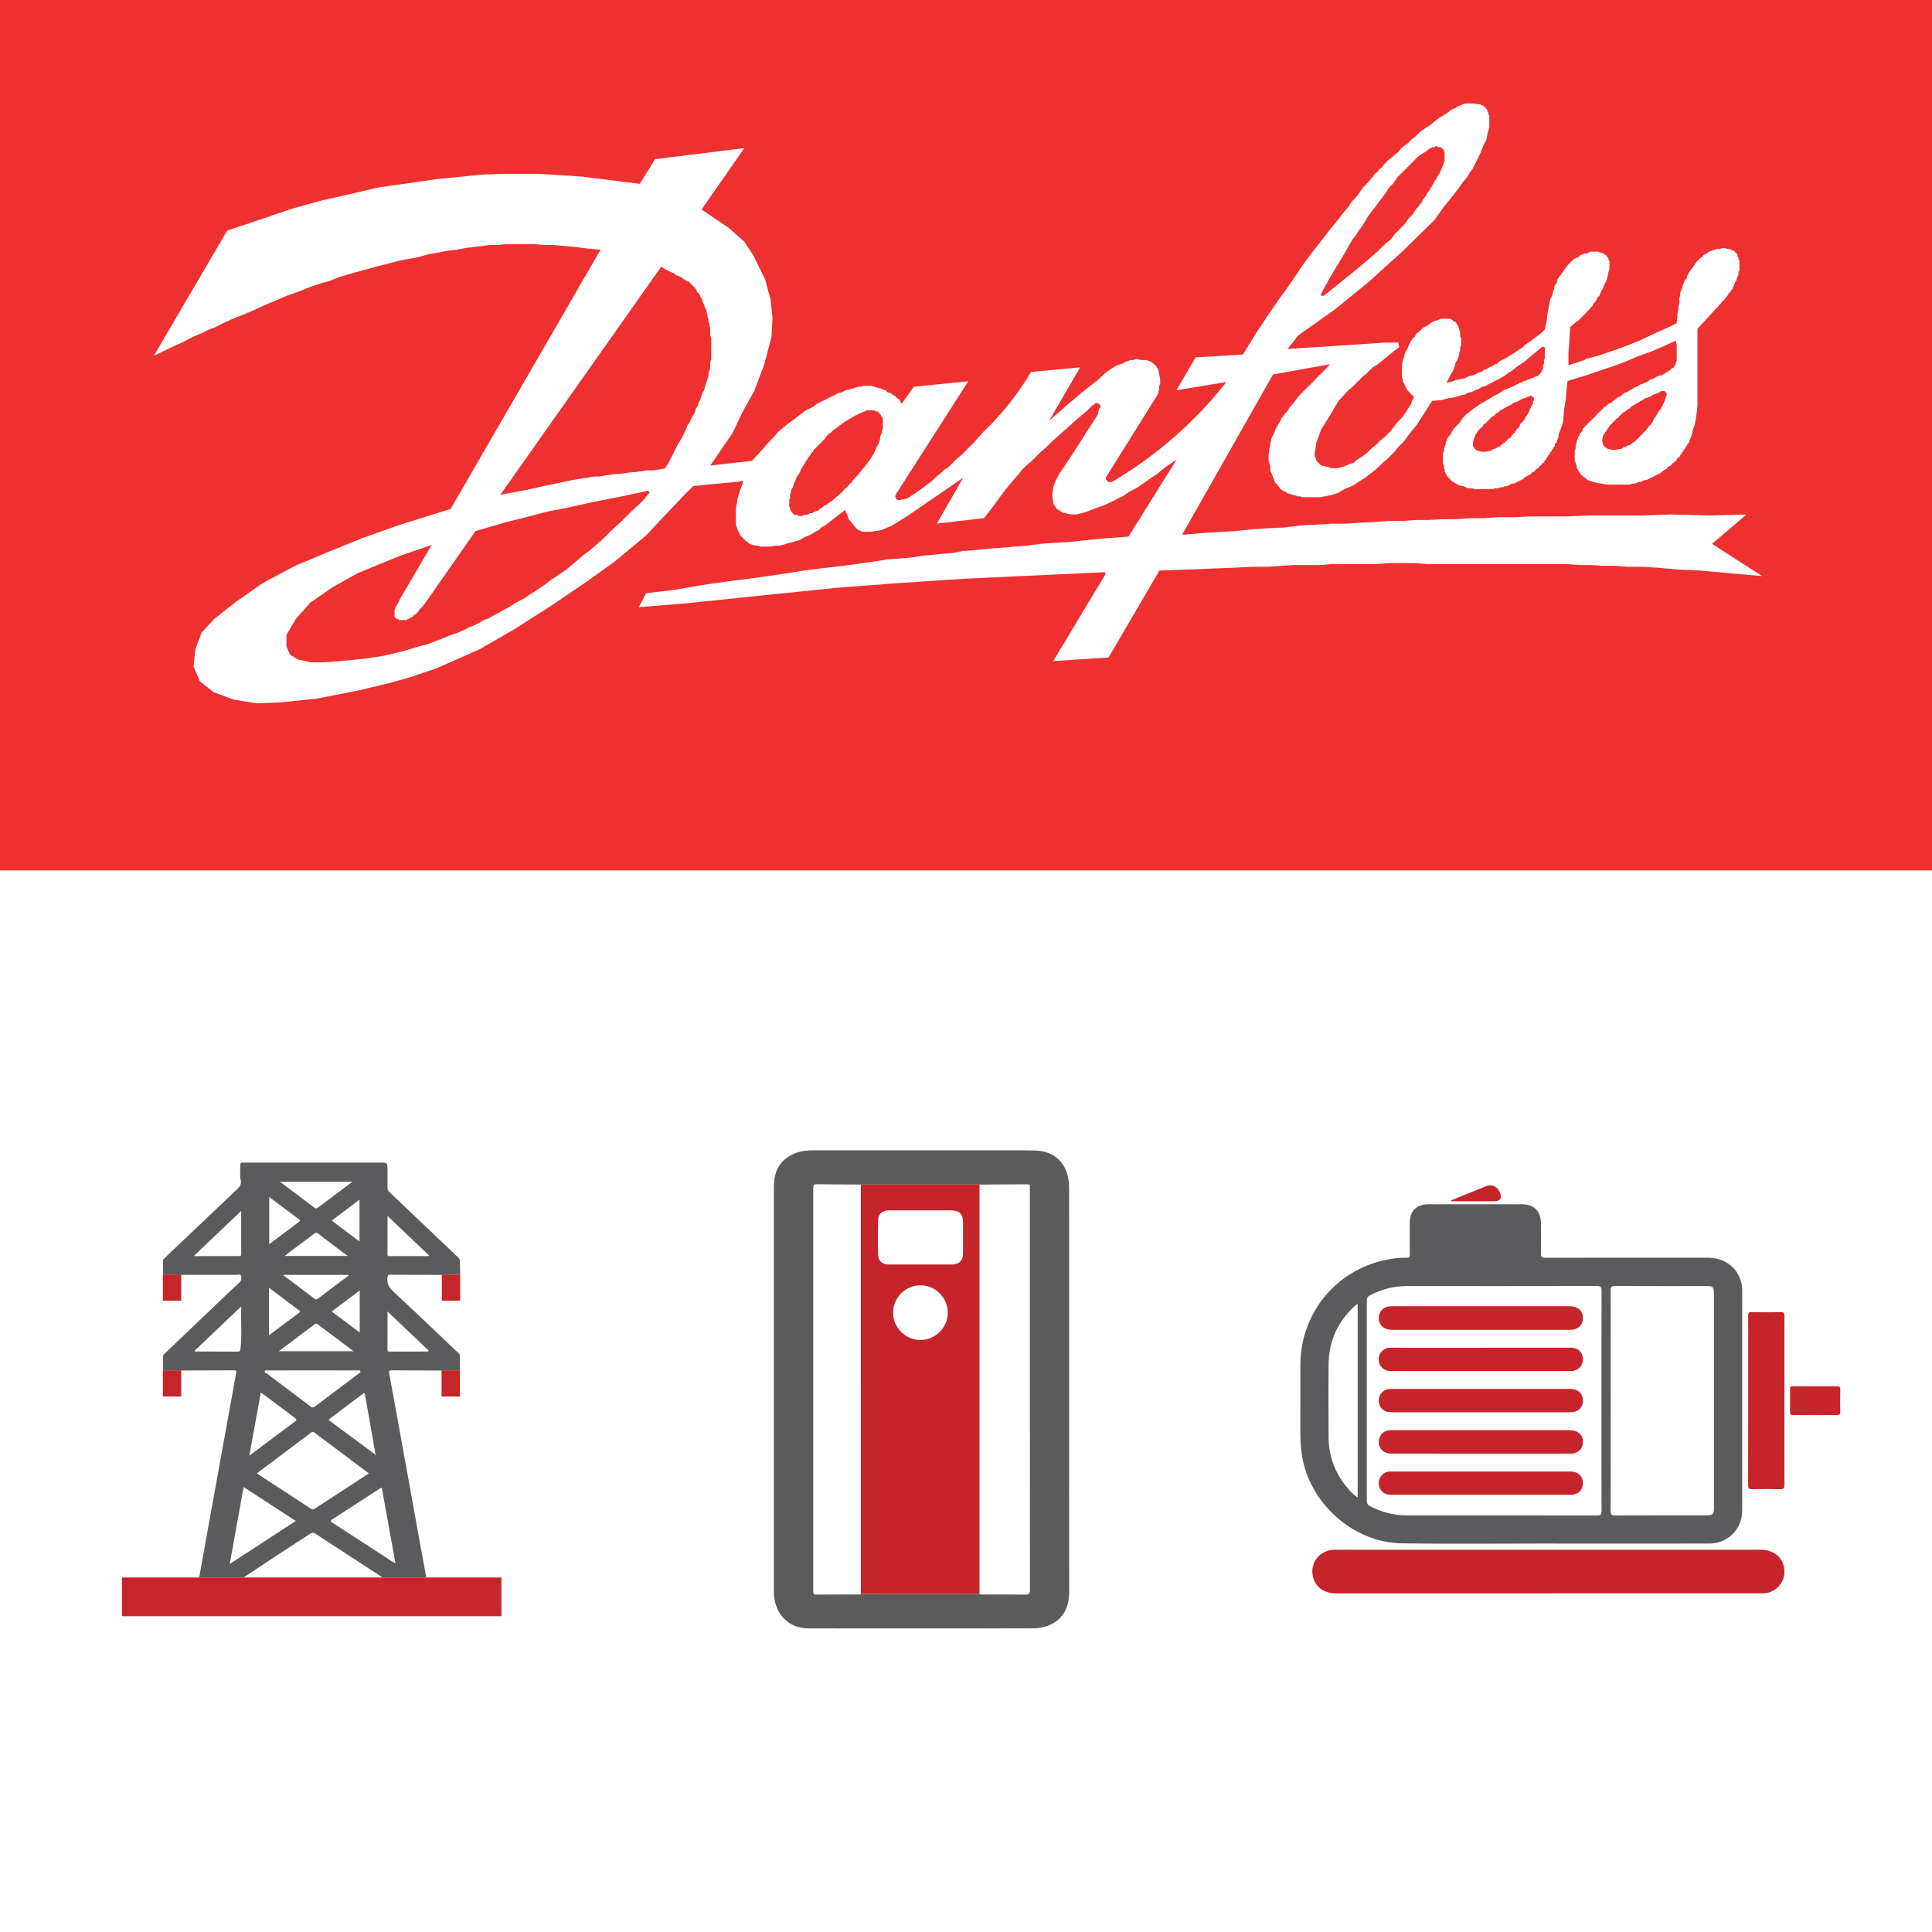 <?xml version="1.0" encoding="UTF-8"?><svg id="b" xmlns="http://www.w3.org/2000/svg" width="128" height="128" viewBox="0 0 128 128"><g id="c"><rect x="0" width="128" height="128" fill="#fff" stroke-width="0"/><polygon points="0 0 128 0 128 57.665 0 57.665 0 0 0 0" fill="#ee3031" fill-rule="evenodd" stroke-width="0"/><path d="M47.046,30.845l2.778-.312.714-.779.363-.428.363-.363.299-.363.299-.247.299-.247.247-.182.247-.182.234-.182.247-.182.234-.182.247-.117.234-.117.247-.195.234-.117.247-.117.247-.13.234-.117.247-.117.234-.13.247-.052.234-.13.247-.052.234-.065.182-.065.182-.052h.182l.182-.065h.48l.363.117.299.065.247.117h.052l.13.13.182.052.117.065.052.065.13.052.117.13.065.052.117.065.052.117.065.13h.065l.779-1.091,3.609-.363-4.816,7.516h0c-.052.13,0,.312.182.363.065,0,.117,0,.247-.052.182,0,.363-.065.532-.182h0l.363-.247.363-.247.299-.234.247-.182.234-.182.247-.247.247-.182.234-.247.299-.182.247-.247.299-.299.363-.299.415-.428.428-.428.532-.61.675-.662h0c.961-1.026,1.804-2.129,2.518-3.336h0l3.258-.312-1.804,3.103-.247.428,1.324-1.155,1.026-.857.844-.662.532-.493.428-.299.299-.182.182-.065.182-.052.117-.065.13-.065.169-.052.13-.065h.182l.182-.065h.117l.234.065h.363l.299.117.182.13.182.182.13.234.117.61v.312l-.065.117v.247l-.052.117v.117l-.065.13-3.375,5.4-.065.117.065.13.065.052.052.065h.247c2.895-1.701,5.478-3.946,7.581-6.621h0l-3.31.545,1.272-2.181,3.129-.182.896-1.454.727-1.091.662-.974.662-.909.545-.792.532-.792.493-.662.48-.61.415-.545.428-.545.415-.493.363-.48.363-.428.234-.363.247-.247.182-.234.182-.247.117-.182.117-.117.182-.182.117-.13.13-.182.117-.117.117-.182.182-.13.117-.182.182-.117.13-.182.169-.182.182-.182.182-.117.182-.182.247-.182.182-.247.234-.182.247-.182.234-.247.247-.182.234-.247.312-.234.48-.312.35-.299.363-.247.312-.182.234-.182.182-.117.182-.065.182-.117.182-.065.117-.065.182-.052h.597l.182.052h.182l.117.065.13.065.052.052.065.065.065.065.052.052v.13l.065.052v.13l.065.052v.792l-.065.247-.065.247-.052.299-.182.363-.13.312-.117.299-.117.247-.117.234-.13.247-.117.247-.182.234-.182.312-.299.363-.299.428-.428.545-.532.662-.61.857-2.103,2.064-2.285,2.064-2.233,1.817-2.051,1.454-.35.247-.727.909,6.504-.428h.844l.052.312-.48.363-.363.299-.299.247-.299.234-.299.182-.247.247-.182.182-.234.182-.182.182-.182.182-.182.182-.182.182-.182.13-.714.779-.545.922-.597.961-.312.857-.117.792.117.415.312.312.532.117.13.065h.415l.247-.065.234-.065.247-.117.363-.117.117-.13.182-.117.182-.117.182-.13.169-.117.182-.182.182-.182.247-.182.182-.182.182-.182.234-.182.182-.182.247-.247.182-.247.234-.299.299-.299.299-.428.182-.299.13-.195.052-.182.065-.117.065-.117v-.065l-.13-.117-.182-.182-.117-.13-.065-.117-.052-.117-.065-.13-.052-.117-.065-.065v-.182l-.065-.117v-.857l.065-.182v-.117l.065-.182.052-.182.065-.182.117-.182.065-.182.117-.247.117-.182.065-.117.117-.065.065-.117.065-.13.117-.052.117-.13.065-.052.117-.13.117-.052.13-.065.117-.065.117-.117.117-.065.13-.052.117-.065h.117l.117-.065.13-.052h.597l.065.052h.052l.065.065.065.065h.052l.065.052.065.065.052.117.065.065v.065l.052.117v.065l.065.117v.363l.065.065v.48l-.065.13v.234l-.065.13v.117l-.052.182-.065.182-.117.182-.065.247-.117.299-.182.312-.234.48.299-.065.299-.117.299-.065.299-.052.247-.13.234-.052.182-.065.247-.13.182-.052.182-.13.182-.052.182-.13.169-.052.182-.13.182-.052.117-.13.182-.117.182-.065.182-.117.182-.117.117-.065.182-.117.182-.13.182-.117.182-.117.182-.182.182-.13.182-.117.234-.182.247-.182.234-.182.182-.182.13-.545.052-.493.065-.363.065-.299.052-.312.13-.234.052-.247.065-.182.052-.247.13-.182.052-.234.13-.182.182-.247.169-.247.182-.247.299-.299.13-.117.117-.065.182-.065.117-.117.13-.065.169-.052h.13l.117-.065.117-.065h.545l.117.065h.117l.065.065h.065l.052.052.065.065h.065v.065l.052.052.065.065v.117l.065.065v.545l-.065.182-.065.363-.117.312-.117.234-.065.182-.117.182-.065.182-.052.13-.13.117-.052.117-.065.13-.117.117-.065.117-.065.13-.117.065-.052.117-.13.117-.117.13-.117.117-.117.117-.13.13-.117.117-.182.117-.363.312-.052.844-.065.909v.792l1.077-.363.065-.065.909-.234.896-.312.844-.299.909-.363.896-.428.961-.428.61-.299.052-.428v-.234l.065-.247v-.182l.065-.247v-.363l.052-.117v-.182l.065-.182.065-.182.052-.182.065-.13.065-.182.117-.117.052-.182.13-.247.35-.48.13-.182.117-.13.117-.117.13-.065.052-.117.13-.065.117-.052.052-.065.13-.065.052-.052h.13l.052-.065h.13l.117-.065h.234l.13-.052h.182l.169.052h.13l.117.065.182.065.117.117.065.065.052.052v.13l.065.052v.13l.065.117v.662l-.065.065v.182l-.065.13v.052l-.052.065v.117l-.065.065-.052.117-.065.13v.052l-.065.13-.052.117-.065.065-.065.117-.117.117-.065.13-.052.052-.117.13-.065.117-.117.065-.065.117-1.571,1.701v5.102l-.052.48-.065.428-.065.363-.117.299-.052.247-.065.247-.065.117-.052.13v.052l-.065.13-.065.052-.052.13-.065.052-.052.13-.065.052-.065.13-.052.052-.065.13-.065.052-.052.13-.13.052-.052.13-.065.052-.117.13-.117.052-.065.13-.117.052-.13.065-.052.117-.13.065-.117.065-.117.117-.117.065-.13.065-.117.052-.117.065-.117.065-.13.052-.117.065-.117.065h-.13l-.117.052-.117.065h-.117l-.182.065-.13.052h-.169l-.13.065h-1.558l-.363-.065-.299-.052-.247-.065-.182-.065-.182-.052-.117-.13-.117-.052-.065-.065-.117-.117-.065-.065-.052-.117-.065-.065-.065-.13-.052-.117v-.117l-.065-.065v-.117l-.065-.13v-.662l.065-.117v-.247l.065-.117v-.13l.052-.117.065-.182.065-.13.052-.117.13-.117.052-.182.117-.13.182-.182.182-.182.247-.234.234-.247.299-.299.13-.13.182-.117.117-.13.182-.052.117-.13.182-.117.117-.117.182-.065.13-.117.169-.13.182-.052.182-.13.13-.052.169-.13.182-.052.182-.13.182-.052.117-.065.182-.065.13-.117.182-.065.117-.052.117-.065.117-.065.182-.052h.065l.117-.065.117-.065.065-.065.117-.052.065-.065h.065l.052-.065.065-.052.065-.065h.052l.065-.065v-.052h.065v-.065l.052-.065v-.117l.065-.117v-1.038l-.065-.299-.779.363-.844.363-.844.299-.844.363-.844.312-.896.299-.909.312-1.207.363-.052.415-.065.792-.117.727-.065.792-.117.363-.117.299-.065.182v.195l-.065.052v.065l-.052.065v.117l-.065.065-.065.052v.13l-.052.052-.065.13-.052.052-.065.13-.065.052-.052.13-.065.052-.065.13-.052.052-.065.13-.065.052-.052.13-.13.052-.052.13-.117.052-.065.13-.117.052-.13.13-.052.065-.13.052-.117.13-.117.052-.117.065-.13.065-.117.117-.117.065-.117.052-.13.065-.117.065-.117.052h-.13l-.117.065-.117.065-.117.052h-.13l-.117.065h-.182l-.117.065h-.182l-.182.052h-1.207l-.234-.052h-.247l-.234-.13-.312-.052-.234-.13-.299-.182-.065-.117-.117-.065-.065-.117-.052-.065-.065-.117-.065-.117v-.13l-.052-.117v-.13l-.065-.182v-.662l.065-.182v-.117l.052-.13.065-.182v-.117l.065-.117.052-.13.065-.117.117-.13.065-.117.052-.117.13-.182.117-.13.117-.117.117-.117.13-.182.117-.182.182-.182.234-.182.312-.247.182-.117.169-.13.428-.247.299-.182.299-.182.247-.117.182-.117.182-.13.182-.052.117-.065.182-.065.117-.052.117-.065.13-.065.117-.052.065-.065h.117l.117-.065.065-.052h.117l.065-.065h.052l.13-.065h.052l.065-.052h.117l.065-.065h.052l.065-.065h.117l.065-.052.065-.065.052-.065.065-.065v-.052l.052-.065v-.065l.065-.052v-.247l.065-.117v-.182l.052-.182v-.675l-.052-.052h-.13l-.662.545-.48.415-.48.312-.363.299-.299.182-.234.182-.247.13-.182.117-.182.065-.182.117-.169.065-.182.117-.182.065-.182.052-.182.13-.182.052-.247.13-.234.052-.247.13-.299.052-.363.13-.415.052-.48.13-.61.052-.779,1.22-.234.363-.247.299-.247.312-.182.247-.169.234-.247.247-.182.182-.182.247-.182.182-.182.182-.182.182-.234.182-.182.182-.247.234-.234.195-.247.182-.299.234-.299.182-.363.247-.363.182-.299.117-.234.13-.182.117-.182.065-.182.052-.182.065h-.117l-.182.065h-.13l-.169.052h-1.272l-.117-.052h-.182l-.117-.065h-.117l-.13-.065h-.052l-.13-.052h-.052l-.13-.065-.052-.065-.13-.052h-.052l-.065-.065-.117-.065-.065-.117-.052-.065-.065-.117-.117-.065-.065-.117-.065-.182-.052-.117-.065-.182-.117-.247v-.247l-.065-.299-.052-.182v-.363l.052-.182v-.182l.065-.182v-.182l.065-.247.052-.182.117-.182.065-.182.065-.182.117-.182.065-.13.117-.182.065-.182.117-.117.117-.182.117-.117.13-.182.117-.182.182-.195.182-.234.182-.247.234-.247.299-.299.312-.299.35-.363.428-.428.48-.493-3.791.675-5.959,10.502h0c-.065,0-.065.052,0,.117h.052l1.324-.117,1.091-.065,1.077-.065,1.091-.117,1.026-.065,1.077-.052,1.026-.13,1.026-.052,1.026-.065h.961l.961-.065.961-.052.909-.065h.896l.909-.065h.844l.896-.052h.909l.896-.065h.909l1.026-.065h1.026l1.077-.052h2.466l1.454-.065h3.427l1.986-.065,2.583.065,2.415-.065-2.285,1.947,3.31,2.129-1.571-.13-2.531-.234-1.506-.065-1.259-.117-1.077-.065h-.974l-.844-.065h-.779l-.779-.052h-.779l-.909-.065h-9.204l-.844-.065h-1.636l-.779.065h-3.012l-.779.065h-1.688l-.844.052-.961.065h-1.077l-1.207.065-1.389.052-1.558.065-1.934.065-3.375,5.764-3.661.234,3.427-5.699h0c.052-.065.052-.117,0-.182h-.065l-5.413.247-3.856.182-4.518.299-3.908.299-4.816.493-5.245.545-3.064.247.48-.922,1.921-.234,1.817-.312,1.623-.234,1.441-.182,1.324-.182,1.207-.182,1.142-.182,1.026-.13,1.026-.117.961-.117.896-.13.844-.117.792-.13.779-.052.779-.065.727-.117.662-.065.662-.065.662-.052.662-.13.662-.052.714-.065.675-.065.714-.052.727-.065.844-.065.844-.117.896-.065,1.026-.052,1.142-.13,1.259-.117,1.506-.117,3.193-5.102-.714.48-.61.493-.545.363-.415.299-.363.247-.363.182-.299.182-.234.182-.312.117-.299.182-.299.13-.363.182-.363.117-.961.363-.48.117h-.415l-.48-.117-.428-.247-.234-.363-.065-.545.065-.545.169-.428.247-.48h0c.909-1.272,1.688-2.609,2.531-3.881h0l.052-.247.065-.182.065-.065v-.117l-.065-.065-.065-.065h-.052l-.065-.052-.117.052-.065.065-.117.065-.363.363-.727.61-.597.545-.545.48-.48.428-.363.363-.35.299-.312.312-.299.299-.299.247-.299.299-.299.363-.312.363-.415.493-.415.545-.48.662-.61.792-3.129.363,1.74-3.038-3.726,2.557-.961.597-.727.312-.727.117h-.532l-.363-.182-.299-.363-.247-.299-.117-.363-.065-.065-.052-.182-1.324,1.026-.247.13-.182.182-.234.117-.182.117-.247.13-.182.065-.234.117-.182.117-.247.065-.182.065-.234.052-.247.065-.182.065-.234.052h-.247l-.415.065h-.61l-.234-.065h-.117l-.182-.052-.182-.065-.13-.117-.117-.065-.117-.117-.117-.13-.13-.117-.052-.13-.065-.117-.065-.117-.052-.182-.065-.182v-1.091l.065-.312.052-.363.13-.428.182-.48.052-.247-.182.065-3.129.299-.545.545-1.675,1.766-.909.974-2.051,1.701-1.856,1.337-2.415,1.636-2.466,1.571-2.233,1.285-2.882,1.272-1.804.61-1.324.363-1.986.48-2.778.545-2.35.247-1.675.065-1.506-.247-1.324-.493-.909-.727-.415-.961.117-1.155.415-1.103.844-.909,1.454-1.142,1.74-1.22,2.168-1.155,2.168-.909,2.233-.909,2.402-.857,3.492-1.091,9.931-17.175-.779-.065-.909-.117-.779-.065-.662-.065h-.597l-.61-.052h-1.986l-.48.052h-.545l-.48.065-.532.065-.545.065-.61.117-.597.065-.597.117-.662.117-.662.182-.662.13-.662.117-.662.182-.727.182-.662.182-.662.182-.662.182-.597.182-.61.247-.662.182-.714.247-.727.299-.727.247-.844.363-.714.299-.662.312-.545.234-.48.182-.428.182-.415.182-.363.182-.363.182-.363.13-.35.182-.428.182-.415.182-.428.234-.532.247-.545.247-.961.48,4.868-8.308,1.623-.545,1.454-.493,1.259-.428,1.986-.545,1.623-.363,2.051-.48,2.531-.363,1.259-.182,1.804-.182,1.272-.13,1.376-.052h2.35l.909.052,1.986.13,2.402.299,1.454.182,1.013-1.636,5.907-.727-2.83,4.063,1.804,1.22,1.026.909.597.909.779,1.584.363,1.324.13,1.22-.065,1.272-.48,1.817-.662,1.766-.779,1.402-.662,1.389-1.454,2.129h0ZM110.358,26.392v-.117l.065-.065v-.182h-.065v-.052h-.052v-.065h-.247l-.182.117-.182.065-.182.065-.182.117-.169.065-.182.052-.182.13-.117.052-.182.13-.13.052-.182.13-.117.052-.117.13-.117.052-.13.13-.117.052-.117.065-.065.117-.117.065-.065.117-.117.065-.065.065-.117.117-.065.065-.052.065-.117.117-.065.065-.065.117-.052.065-.065.117-.065.065-.182.299-.052.299.052.247.13.182.182.117.234.065h.299l.363-.065.117-.052.065-.065h.117l.065-.065.117-.052h.065l.117-.065.065-.065.052-.052.13-.065.052-.065.065-.052.065-.065.117-.117.065-.065.052-.065.065-.052.052-.065.13-.117.052-.065.065-.065.117-.182.182-.182.117-.182.065-.182.117-.117.065-.13.065-.117.052-.065.065-.117.065-.065.052-.052v-.065l.065-.065v-.052l.052-.065v-.065l.065-.052v-.065l.065-.065v-.117l.052-.065h0ZM101.569,26.703v-.13h.052v-.234h-.052v-.065h-.065l-.065-.065h-.052l-.065.065h-.052l-.182.065-.13.052-.182.065-.169.117-.182.065-.182.065-.13.117-.182.065-.117.065-.182.117-.117.065-.117.052-.117.13-.13.052-.117.13-.065.052-.117.065-.117.117-.065.065-.065.065-.117.117-.052.065-.13.052-.052.13-.065.052-.065.065-.117.117-.065.065-.052.065-.065.117-.052.065-.13.299-.052.247v.247l.117.182.182.117.234.065h.312l.35-.065.065-.065.117-.052h.065l.117-.065.065-.065h.065l.117-.052.052-.065.065-.065.065-.052.117-.065.065-.065.052-.052.065-.065.052-.065.13-.052.052-.065.065-.117.065-.065.052-.065.065-.052.117-.195.182-.182.065-.182.117-.117.117-.117.065-.13.065-.117.052-.065.065-.117.065-.065v-.052l.052-.065v-.065l.065-.052v-.065l.052-.065v-.117h.065v-.117h.065v-.065h0ZM53.069,34.181h.065l.117-.065h.182l.117-.052.117-.065h.13l.117-.065.117-.052.182-.065.117-.117.13-.065.117-.117.182-.065.117-.117.117-.065.182-.13.13-.117.117-.117.117-.065.117-.117.13-.13.117-.117.065-.117.117-.065.117-.117.117-.13.13-.117.052-.117.13-.13.117-.117.299-.363.299-.363.247-.312.182-.299.117-.182.117-.247.065-.182.117-.182.065-.182.052-.182v-.117l.065-.182.065-.13v-.117l.052-.117v-.727l-.052-.065-.065-.065v-.052l-.065-.065-.052-.065-.065-.052-.052-.065h-.13l-.052-.065h-.545l-.117.065-.182.065-.247.117-.234.117-.428.247-.299.182-.247.182-.234.182-.182.117-.182.182-.182.13-.117.117-.117.182-.13.13-.117.117-.117.117-.13.13-.117.117-.117.117-.065.13-.117.117-.065.117-.117.13-.052.117-.13.182-.052.117-.13.182-.117.182-.065.195-.117.182-.117.182-.065.182-.117.234-.065.247-.117.182v.117l-.065.13v.299l-.052.065v.48l.052.065v.117l.065.065v.065l.065.052.052.065v.065h.065l.065.052h.169l.065.065h.182ZM28.612,36.102l-1.986.675-1.506.61-1.441.597-1.623.909-1.506,1.038-.961,1.091-.61,1.038v.779l.247.545.532.312.844.182h.792l1.013-.065,1.817-.182,1.194-.182,1.272-.299,1.194-.363.312-.065.35-.117.312-.13.299-.117.299-.117.299-.13.363-.117.299-.117.299-.13.363-.182.299-.117.363-.182.299-.182.363-.13.299-.182.363-.182.299-.182.363-.182.363-.234.299-.182.363-.182.363-.247.299-.182.363-.247.363-.247.299-.234.363-.247.363-.247.35-.234.363-.312.363-.299.428-.363.415-.312.48-.415.48-.428.48-.48.61-.558.597-.597.844-.792.415-.493h0c.065,0,.065-.052,0-.117,0-.065-.052-.065-.052-.065h0l-1.752.377-1.856.363-1.636.363-1.506.299-1.376.363-1.207.299-1.077.312-1.026.299-3.31,4.738-.13.182-.117.117-.117.13-.065.052-.052.13-.065.052-.065.065-.052.065h-.065l-.065.052v.065h-.052l-.065.065h-.065v.052h-.117v.065h-.117v.065h-.545l-.052-.065h-.13v-.065h-.052v-.052h-.065v-.493l.065-.182.117-.182.182-.363,2.103-3.583h0ZM91.249,16.681l.182-.182.182-.182.182-.182.247-.182.169-.182.182-.247.182-.182.13-.117.169-.182.182-.182.13-.182.117-.182.182-.182.117-.13.117-.182.13-.182.117-.117.117-.182.117-.117.065-.182.117-.13.13-.182.052-.117.13-.182.117-.182.065-.117.117-.195.052-.117.13-.182.052-.117.13-.182.052-.13.065-.117.065-.182.052-.117.065-.13v-.052l.052-.13v-.61l-.052-.052v-.065l-.065-.065h-.052v-.052l-.065-.065h-.182l-.117-.065h-.065l-.065.065h-.169l-.065.065h-.065l-.299.234-.299.182-.247.182-.182.195-.234.234-.182.182-.182.182-.182.182-.182.182-.182.182-.117.182-.182.247-.182.182-.182.247-.117.182-.182.247-.182.234-.182.247-.182.247-.234.299-.182.247-.182.299-.182.312-.234.299-.182.299-.247.312-.247.415-.234.428-.299.493-.363.597-.428.727-.532.974h0c0,.065,0,.13.052.13h.13l2.103-1.701.662-.545.415-.363.363-.312h0ZM42.048,31.273l-.48.052-.415.065h-.363l-.363.065-.363.052-.35.065h-.363l-.363.065-.363.052-.363.065-.415.065-.545.117-.545.117-.662.13-.779.182-.909.182-1.259.234,10.658-15.111.182.117.234.13.247.117.182.065.117.117.182.065.117.065.13.052.052.065.117.065.065.052.065.065h.117l.065.065.052.052.065.065.065.065.052.052.065.065.052.065.065.052.065.13v.052l.052.065.065.065.065.052.052.13v.052l.065.065.065.117v.065l.052.117.065.13v.052l.052.13.065.117.065.13v.117l.052.182v.117l.065.13v.182l.065.117v.117l.052.182v.493l.065.182v1.389l-.065.182v.363l-.052.182-.065.182v.195l-.065.182-.052.182-.065.182-.065.234-.052.182-.117.182-.065.247-.065.182-.117.247-.065.182-.117.182-.065.247-.117.182-.117.234-.117.247-.13.182-.117.299-.117.247-.117.247-.182.299-.182.312-.182.363-.182.363-.182.363-.247.363-.714.117h-.428l-.415.065-.428.065h0Z" fill="#fff" fill-rule="evenodd" stroke-width="0"/><path d="M39.159,122.897c-.123.078-.234.266-.391.044,0,0,.029.017.029.017.052-.108.105-.215.157-.323.068.087.136.175.204.262Z" fill="#fff" stroke-width="0"/><path d="M38.768,122.94c.015.051.029.102.044.152-.047-.001-.094-.002-.141-.003.043-.044.085-.088.127-.132-0-0-.03-.017-.03-.017Z" fill="#fff" stroke-width="0"/><path d="M5.371,127.377c.019.086.038.173.057.259-.066-.039-.132-.079-.198-.118.041-.053.088-.1.142-.141Z" fill="#fff" stroke-width="0"/><path d="M103.052,102.262c-3.393,0-6.786.037-10.178-.011-3.257-.046-6.193-2.724-6.634-5.945-.066-.48-.09-.96-.089-1.444.002-1.469.001-2.938.001-4.407,0-3.427,2.326-6.293,5.678-6.991.446-.093.898-.145,1.354-.134.179.005.223-.053.22-.226-.009-.711-.006-1.422-.003-2.132.003-.728.46-1.183,1.192-1.184,2.085-.002,4.17-.002,6.255-0.0.779 0,1.232.443,1.244,1.232.01.673.014,1.346-.004,2.018-.006.24.063.294.297.293,3.583-.008,7.165-.007,10.748-.005,1.082.001,1.909.584,2.201,1.543.064.21.092.423.092.643-.002,4.853-.001,9.705-.002,14.557-0,1.246-.944,2.195-2.192,2.196-3.393.003-6.786.001-10.179.001v-.006ZM106.102,92.829c0-2.435-.004-4.871.006-7.306.001-.255-.058-.325-.321-.324-4.188.009-8.377.008-12.565.005-.871-.001-1.683.21-2.453.611-.156.081-.213.173-.213.349.005,4.425.005,8.85-0,13.276-0.0.179.062.268.215.348.769.402,1.583.612,2.451.612,4.198-.001,8.396-.003,12.593.005.241.001.292-.065.291-.298-.009-2.426-.005-4.852-.005-7.277ZM106.714,92.804c0,2.436.004,4.872-.006,7.307-.001.241.065.293.297.292,2.028-.01,4.056-.005,6.085-.006.39-0.0.463-.073.463-.465 0-4.758 0-9.515,0-14.273,0-.375-.077-.454-.442-.454-2.038-.001-4.075.005-6.113-.006-.244-.001-.29.069-.289.299.009,2.436.005,4.872.005,7.307ZM89.949,86.405c-.044.015-.063.017-.076.027-.045.034-.09.069-.132.107-1.117,1.03-1.697,2.308-1.716,3.822-.02,1.62-.013,3.241-.002,4.861.008,1.193.382,2.268,1.125,3.205.226.285.463.564.801.783v-12.806Z" fill="#5b5a5c" stroke-width="0"/><path d="M102.568,105.567c-4.681,0-9.363.001-14.044-.001-.829-0-1.411-.443-1.551-1.17-.172-.886.471-1.679,1.396-1.721.047-.002.095-.001.142-.001,9.382,0,18.764-0,28.146 0.0.938,0,1.586.623,1.564,1.497-.018.729-.586,1.325-1.323,1.385-.122.01-.246.009-.369.009-4.653 0-9.306 0-13.959 0Z" fill="#c5242a" stroke-width="0"/><path d="M118.221,92.794c0,1.857-.004,3.714.005,5.571.001.231-.052.307-.293.3-.606-.018-1.213-.017-1.819-0-.233.007-.299-.049-.298-.291.009-3.108.006-6.216.006-9.323,0-.625.006-1.251-.004-1.876-.003-.18.038-.245.231-.241.644.012,1.289.014,1.933-.001.213-.005.243.076.243.262-.006,1.867-.004,3.733-.004,5.6Z" fill="#c5242a" stroke-width="0"/><path d="M120.272,91.849c.474,0,.948.006,1.421-.003.164-.003.234.025.229.213-.014.492-.01.985-.002,1.478.003.151-.028.215-.199.213-.976-.008-1.952-.006-2.928-.001-.139.001-.202-.025-.199-.184.01-.511.01-1.023,0-1.535-.003-.16.061-.185.199-.184.493.007.985.003,1.478.003Z" fill="#c5242a" stroke-width="0"/><path d="M96.136,79.534c.768-.314,1.533-.635,2.304-.941.387-.154.741.004.915.382q.281.61-.383.61c-.944,0-1.889,0-2.833,0-.001-.017-.002-.034-.003-.051Z" fill="#c5242a" stroke-width="0"/><path d="M98.103,88.105c-1.96,0-3.921.001-5.881-.001-.586-.001-.94-.374-.866-.902.045-.322.279-.576.599-.636.111-.021.226-.026.339-.026,3.883-.001,7.766-.001,11.649-.001.569,0,.905.267.932.734.028.482-.312.828-.833.831-1.061.005-2.121.002-3.182.002-.919,0-1.837,0-2.756,0Z" fill="#c5242a" stroke-width="0"/><path d="M98.132,89.29c1.991,0,3.981-.002,5.972.001.41.001.718.273.764.655.049.408-.184.765-.57.866-.072.019-.15.023-.225.023-3.981.001-7.963.002-11.944-0-.372-0-.676-.234-.762-.565-.093-.359.062-.722.38-.897.148-.082.307-.083.469-.082,1.972.001,3.943.001,5.915.001Z" fill="#c5242a" stroke-width="0"/><path d="M98.133,93.566c-2,0-4.0.001-6-.001-.412-0-.721-.262-.776-.643-.058-.397.152-.753.522-.867.097-.03.205-.034.308-.034,3.953-.002,7.905-.002,11.858-.001.501 0.0.826.307.828.772.003.462-.327.773-.825.773-1.972.001-3.943 0-5.915 0Z" fill="#c5242a" stroke-width="0"/><path d="M98.104,96.306c-1.972,0-3.943.002-5.915-.001-.549-.001-.895-.368-.836-.874.042-.357.306-.626.665-.671.084-.01.17-.01.255-.01,3.896-.001,7.792-.001,11.688,0,.551 0.0.885.267.912.721.028.478-.299.829-.797.833-.9.007-1.801.002-2.701.002-1.09,0-2.18,0-3.27,0Z" fill="#c5242a" stroke-width="0"/><path d="M98.104,99.036c-1.99,0-3.981.001-5.972-.001-.414-.001-.72-.261-.776-.643-.058-.397.152-.741.522-.868.102-.035.205-.034.308-.034,3.953-0,7.905-.001,11.858 0.0.499 0.0.828.31.828.772-0.0.465-.325.772-.826.773-1.981.002-3.962.001-5.943.001Z" fill="#c5242a" stroke-width="0"/><path d="M70.834,92.121c0,4.463-.005,8.927.002,13.39.003,1.701-1.215,2.364-2.375,2.368-4.962.018-9.925.009-14.887.007-1.343-.001-2.265-.955-2.305-2.371-.001-.044-0-.087-0-.131,0-8.909-0-17.819 0-26.729,0-.728.17-1.391.765-1.873.527-.427,1.146-.57,1.812-.57,4.297.002,8.594.001,12.892.002.63 0,1.26-.007,1.89.013,1.19.038,2.011.794,2.169,1.982.023.173.035.348.035.522.002,4.463.002,8.927.002,13.39ZM57.035,78.479c-.971-.005-1.942-.004-2.913-.02-.202-.003-.243.059-.243.25.005,8.9.005,17.801 0,26.701,0,.178.038.238.227.236.91-.01,1.82-.004,2.73-.005.077,0,.159.019.226-.04,2.452-.001,4.904-.003,7.356-.005.157-0.0.314-.007.47-.011.069.106.176.054.263.054.919.004,1.838-.007,2.757.009.256.004.33-.049.33-.322-.009-8.848-.007-17.697-.007-26.546,0-.061-.004-.123 0-.184.008-.107-.046-.134-.142-.133-1.067.007-2.134.012-3.202.018l-7.855-.002Z" fill="#5c5b5c" stroke-width="0"/><path d="M64.89,105.583c-.157.004-.314.011-.47.011-2.452.002-4.904.003-7.356.004-.063-.106-.03-.223-.03-.333-.002-8.833-.002-17.666-.002-26.499,0-.096.003-.192.004-.288,2.618.001,5.237.001,7.855.002.002.07.004.14.004.21 0,8.895 0,17.789,0,26.683,0,.07-.003.14-.004.21ZM60.953,83.777c.699,0,1.399.004,2.098-.001.507-.004.753-.256.754-.764.002-.673.001-1.346,0-2.019-.001-.563-.238-.802-.791-.803-.524-.001-1.049-0-1.574-0-.839,0-1.679-.003-2.518.001-.463.003-.734.217-.744.632-.019.76-.021,1.521-.002,2.281.012.458.268.672.73.673.682.002,1.364 0,2.046 0ZM62.791,86.975c.005-1-.816-1.824-1.814-1.822-.987.002-1.803.816-1.808,1.804-.005.988.802,1.808,1.791,1.819,1.005.011,1.826-.797,1.832-1.801Z" fill="#c5242a" stroke-width="0"/><path d="M10.805,84.449c-.009-.127.001-.991.001-.991,0,0,.056-.067.089-.098,1.603-1.525,3.206-3.051,4.814-4.571.189-.179.301-.331.235-.631-.07-.318-.014-.663-.018-.997-.001-.1.039-.141.136-.137.051.002.103,0,.154,0,3.018,0,6.036,0,9.054,0,.369,0,.402.034.402.409,0,.419.004.838-.002,1.257-.002.121.038.201.127.286,1.52,1.439,3.036,2.883,4.552,4.326.052.049.119.179.119.179l.02.961s-.903-.024-1.26.021c-1.129-.002-2.258-.002-3.386-.009-.138-.001-.161.049-.174.176-.039.373.072.642.362.91,1.467,1.359,2.908,2.746,4.358,4.122.029.028.081.084.081.084l-0,1.056s-3.436-.004-4.538-.014c-.177-.002-.168.085-.145.208.229,1.25.459,2.499.685,3.749.437,2.417.872,4.833,1.309,7.25.152.839.307,1.677.46,2.516-.978-0-1.955-.001-2.933-.001-.023-.023-.042-.051-.069-.069-1.452-.946-2.906-1.889-4.355-2.84-.135-.088-.221-.062-.34.016-.684.452-1.374.894-2.059,1.343-.783.514-1.563,1.032-2.345,1.549-.981 0-1.962.001-2.943.001.27-1.495.539-2.99.809-4.484.451-2.494.903-4.988,1.354-7.482.094-.521.182-1.042.286-1.561.03-.149.005-.196-.152-.195-1.154.008-4.686.011-4.686.011v-1.01s.048-.056.076-.082c.96-.913,1.917-1.829,2.875-2.744.705-.672,1.407-1.348,2.12-2.012.143-.134.115-.285.089-.423-.025-.136-.173-.068-.263-.068-1.223-.004-2.446-.001-3.669-0-.41-.004-.82-.008-1.23-.012ZM24.848,96.357c.005.019.011.045.037.027.006-.004-.006-.036-.009-.055-.231-1.302-.464-2.603-.691-3.906-.038-.217-.127-.092-.198-.039-.712.531-1.422,1.066-2.132,1.6-.032.024-.074.042-.066.101.277.208.555.42.837.629.74.549,1.482,1.096,2.223,1.644ZM17.019,97.609c.041.033.06.051.081.065,1.166.759,2.334,1.516,3.497,2.281.124.082.202.034.295-.027.465-.303.93-.606,1.395-.909.713-.465,1.426-.93,2.151-1.402-.202-.152-.385-.291-.57-.429-.991-.743-1.982-1.487-2.973-2.229-.084-.063-.15-.149-.284-.047-1.185.897-2.376,1.786-3.592,2.698ZM16.141,98.523c-.307,1.697-.607,3.357-.921,5.092,1.494-.972,2.918-1.899,4.375-2.846-1.161-.755-2.293-1.492-3.454-2.247ZM25.293,98.56c-.049.018-.074.022-.094.035-1.059.688-2.116,1.379-3.179,2.062-.22.141-.051.189.043.251,1.173.763,2.347,1.524,3.521,2.286.191.124.38.249.621.407-.311-1.716-.61-3.367-.912-5.041ZM20.716,90.792c-.991,0-1.982-.001-2.974.002-.071 0-.171-.039-.203.056-.03.088.075.101.123.137.968.73,1.939,1.456,2.906,2.187.11.083.181.101.304.007.951-.724,1.911-1.438,2.865-2.158.06-.046.182-.073.135-.184-.037-.087-.137-.045-.209-.045-.983-.003-1.965-.002-2.948-.002ZM16.52,96.437c.101-.072.15-.105.197-.14.934-.702,1.865-1.408,2.806-2.101.17-.125.13-.177-.009-.28-.598-.439-1.189-.887-1.784-1.332-.141-.105-.284-.208-.452-.331-.254,1.401-.5,2.763-.758,4.184ZM15.979,80.226c-1.068,1.018-2.082,1.983-3.145,2.995,1.054,0,2.034-.001,3.013.001.099 0.0.134-.034.134-.133-.002-.929-.001-1.858-.001-2.864ZM12.886,89.499c.036.025.048.042.061.042.94.003,1.88.002,2.82.007.129.001.152-.066.164-.172.11-.917.013-1.835.057-2.829-1.07,1.018-2.083,1.983-3.102,2.952ZM18.47,89.523h4.955c-.829-.622-1.607-1.203-2.381-1.789-.079-.059-.13-.046-.2.007-.776.585-1.554,1.167-2.373,1.782ZM23.341,78.297h-4.79c.789.592,1.536,1.147,2.275,1.711.11.084.171.052.261-.017.393-.301.791-.594,1.187-.891.344-.258.688-.518,1.067-.802ZM18.739,84.465c.738.554,1.422,1.063,2.1,1.58.118.09.185.02.266-.041.621-.466,1.243-.931,1.863-1.4.048-.036.13-.053.119-.14h-4.347ZM25.673,80.559c0,.886.004,1.704-.003,2.522-.001.171.104.14.202.141.811.001,1.622.001,2.433-.001.038,0,.087.018.112-.053-.896-.853-1.797-1.709-2.743-2.609ZM25.673,86.887c0,.879.003,1.703-.002,2.527-.001.153.093.132.186.132.81,0,1.621,0,2.431-.001.039,0,.087.009.108-.068-.887-.844-1.781-1.694-2.722-2.591ZM23.044,83.211c-.696-.522-1.339-1-1.975-1.487-.124-.095-.194-.035-.287.035-.537.406-1.077.808-1.616,1.212-.09.068-.177.139-.305.239h4.183ZM17.837,79.306v3.124c.672-.505,1.312-.986,1.953-1.466.082-.061.124-.105.014-.187-.65-.482-1.296-.968-1.967-1.471ZM17.822,88.465c.685-.514,1.336-1.006,1.991-1.492.128-.095.034-.132-.032-.181-.381-.288-.763-.576-1.145-.863-.262-.197-.526-.393-.815-.608v3.143ZM23.832,85.497c-.643.483-1.241.932-1.858,1.395.62.464,1.223.916,1.858,1.391v-2.786ZM23.818,82.25v-2.767c-.633.475-1.231.924-1.844,1.384.624.468,1.223.917,1.844,1.382Z" fill="#5b5a5c" stroke-width="0"/><rect x="29.273" y="84.442" width="1.215" height="1.734" fill="#c52629" stroke-width="0"/><rect x="29.257" y="90.79" width="1.215" height="1.734" fill="#c52629" stroke-width="0"/><rect x="10.792" y="90.79" width="1.215" height="1.734" fill="#c52629" stroke-width="0"/><rect x="10.792" y="84.442" width="1.215" height="1.734" fill="#c52629" stroke-width="0"/><rect x="8.077" y="104.513" width="25.144" height="2.565" fill="#c52629" stroke-width="0"/></g></svg>